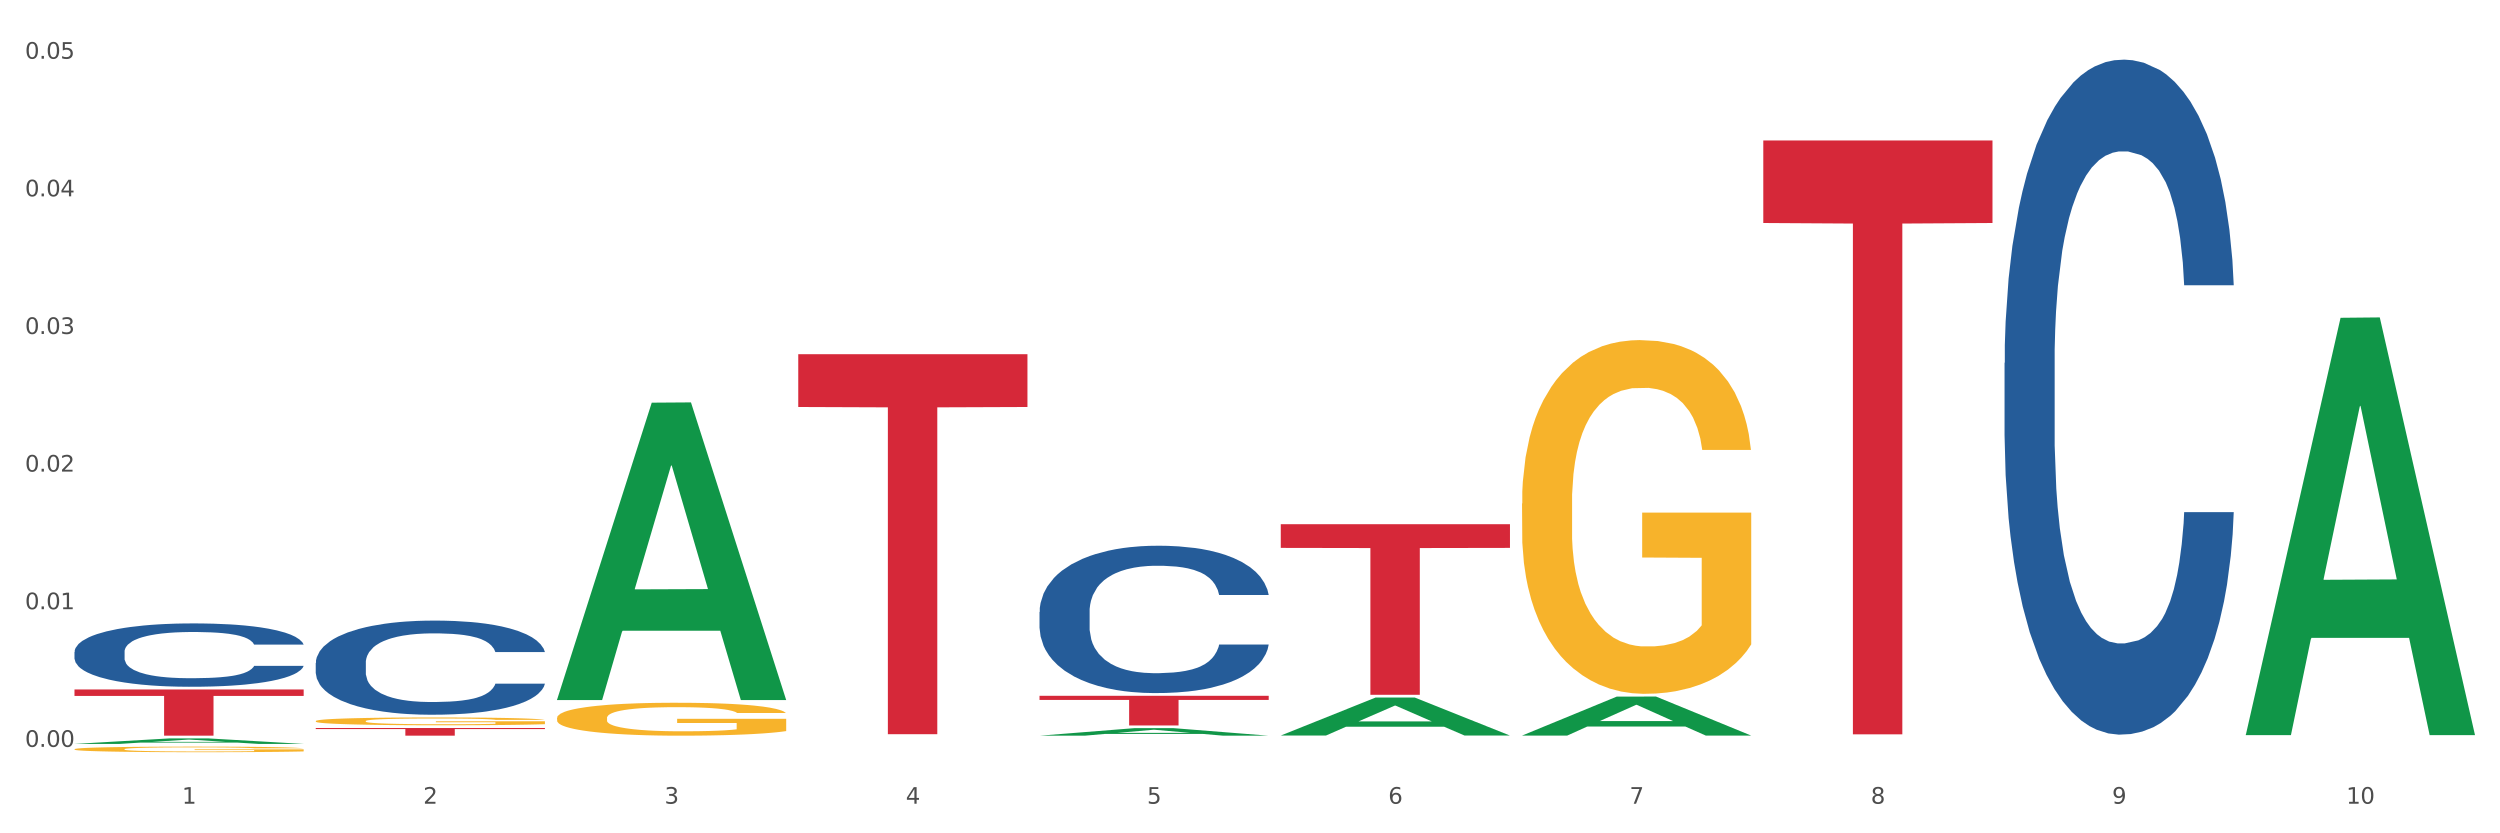 <?xml version="1.0" encoding="utf-8" standalone="no"?>
<!DOCTYPE svg PUBLIC "-//W3C//DTD SVG 1.1//EN"
  "http://www.w3.org/Graphics/SVG/1.1/DTD/svg11.dtd">
<svg xmlns:xlink="http://www.w3.org/1999/xlink" width="1080pt" height="360pt" viewBox="0 0 1080 360" xmlns="http://www.w3.org/2000/svg" version="1.1">
 <rect x="0" y="0" width="1080" height="360" fill="#333333" stroke="none"/>
 <defs>
  <style type="text/css">*{stroke-linejoin: round; stroke-linecap: butt}</style>
 </defs>
 <g id="figure_1">
  <g id="patch_1">
   <path d="M 0 360 
L 1080 360 
L 1080 0 
L 0 0 
z
" style="fill: #ffffff; stroke: #ffffff; stroke-linejoin: miter"/>
  </g>
  <g id="axes_1">
   <g id="matplotlib.axis_1">
    <g id="xtick_1">
     <g id="text_1">
      <!-- 1 -->
      <g style="fill: #4d4d4d" transform="translate(78.627 347.204) scale(0.096 -0.096)">
       <defs>
        <path id="DejaVuSans-31" d="M 794 531 
L 1825 531 
L 1825 4091 
L 703 3866 
L 703 4441 
L 1819 4666 
L 2450 4666 
L 2450 531 
L 3481 531 
L 3481 0 
L 794 0 
L 794 531 
z
" transform="scale(0.016)"/>
       </defs>
       <use xlink:href="#DejaVuSans-31"/>
      </g>
     </g>
    </g>
    <g id="xtick_2">
     <g id="text_2">
      <!-- 2 -->
      <g style="fill: #4d4d4d" transform="translate(182.851 347.204) scale(0.096 -0.096)">
       <defs>
        <path id="DejaVuSans-32" d="M 1228 531 
L 3431 531 
L 3431 0 
L 469 0 
L 469 531 
Q 828 903 1448 1529 
Q 2069 2156 2228 2338 
Q 2531 2678 2651 2914 
Q 2772 3150 2772 3378 
Q 2772 3750 2511 3984 
Q 2250 4219 1831 4219 
Q 1534 4219 1204 4116 
Q 875 4013 500 3803 
L 500 4441 
Q 881 4594 1212 4672 
Q 1544 4750 1819 4750 
Q 2544 4750 2975 4387 
Q 3406 4025 3406 3419 
Q 3406 3131 3298 2873 
Q 3191 2616 2906 2266 
Q 2828 2175 2409 1742 
Q 1991 1309 1228 531 
z
" transform="scale(0.016)"/>
       </defs>
       <use xlink:href="#DejaVuSans-32"/>
      </g>
     </g>
    </g>
    <g id="xtick_3">
     <g id="text_3">
      <!-- 3 -->
      <g style="fill: #4d4d4d" transform="translate(287.074 347.204) scale(0.096 -0.096)">
       <defs>
        <path id="DejaVuSans-33" d="M 2597 2516 
Q 3050 2419 3304 2112 
Q 3559 1806 3559 1356 
Q 3559 666 3084 287 
Q 2609 -91 1734 -91 
Q 1441 -91 1130 -33 
Q 819 25 488 141 
L 488 750 
Q 750 597 1062 519 
Q 1375 441 1716 441 
Q 2309 441 2620 675 
Q 2931 909 2931 1356 
Q 2931 1769 2642 2001 
Q 2353 2234 1838 2234 
L 1294 2234 
L 1294 2753 
L 1863 2753 
Q 2328 2753 2575 2939 
Q 2822 3125 2822 3475 
Q 2822 3834 2567 4026 
Q 2313 4219 1838 4219 
Q 1578 4219 1281 4162 
Q 984 4106 628 3988 
L 628 4550 
Q 988 4650 1302 4700 
Q 1616 4750 1894 4750 
Q 2613 4750 3031 4423 
Q 3450 4097 3450 3541 
Q 3450 3153 3228 2886 
Q 3006 2619 2597 2516 
z
" transform="scale(0.016)"/>
       </defs>
       <use xlink:href="#DejaVuSans-33"/>
      </g>
     </g>
    </g>
    <g id="xtick_4">
     <g id="text_4">
      <!-- 4 -->
      <g style="fill: #4d4d4d" transform="translate(391.298 347.204) scale(0.096 -0.096)">
       <defs>
        <path id="DejaVuSans-34" d="M 2419 4116 
L 825 1625 
L 2419 1625 
L 2419 4116 
z
M 2253 4666 
L 3047 4666 
L 3047 1625 
L 3713 1625 
L 3713 1100 
L 3047 1100 
L 3047 0 
L 2419 0 
L 2419 1100 
L 313 1100 
L 313 1709 
L 2253 4666 
z
" transform="scale(0.016)"/>
       </defs>
       <use xlink:href="#DejaVuSans-34"/>
      </g>
     </g>
    </g>
    <g id="xtick_5">
     <g id="text_5">
      <!-- 5 -->
      <g style="fill: #4d4d4d" transform="translate(495.522 347.204) scale(0.096 -0.096)">
       <defs>
        <path id="DejaVuSans-35" d="M 691 4666 
L 3169 4666 
L 3169 4134 
L 1269 4134 
L 1269 2991 
Q 1406 3038 1543 3061 
Q 1681 3084 1819 3084 
Q 2600 3084 3056 2656 
Q 3513 2228 3513 1497 
Q 3513 744 3044 326 
Q 2575 -91 1722 -91 
Q 1428 -91 1123 -41 
Q 819 9 494 109 
L 494 744 
Q 775 591 1075 516 
Q 1375 441 1709 441 
Q 2250 441 2565 725 
Q 2881 1009 2881 1497 
Q 2881 1984 2565 2268 
Q 2250 2553 1709 2553 
Q 1456 2553 1204 2497 
Q 953 2441 691 2322 
L 691 4666 
z
" transform="scale(0.016)"/>
       </defs>
       <use xlink:href="#DejaVuSans-35"/>
      </g>
     </g>
    </g>
    <g id="xtick_6">
     <g id="text_6">
      <!-- 6 -->
      <g style="fill: #4d4d4d" transform="translate(599.745 347.204) scale(0.096 -0.096)">
       <defs>
        <path id="DejaVuSans-36" d="M 2113 2584 
Q 1688 2584 1439 2293 
Q 1191 2003 1191 1497 
Q 1191 994 1439 701 
Q 1688 409 2113 409 
Q 2538 409 2786 701 
Q 3034 994 3034 1497 
Q 3034 2003 2786 2293 
Q 2538 2584 2113 2584 
z
M 3366 4563 
L 3366 3988 
Q 3128 4100 2886 4159 
Q 2644 4219 2406 4219 
Q 1781 4219 1451 3797 
Q 1122 3375 1075 2522 
Q 1259 2794 1537 2939 
Q 1816 3084 2150 3084 
Q 2853 3084 3261 2657 
Q 3669 2231 3669 1497 
Q 3669 778 3244 343 
Q 2819 -91 2113 -91 
Q 1303 -91 875 529 
Q 447 1150 447 2328 
Q 447 3434 972 4092 
Q 1497 4750 2381 4750 
Q 2619 4750 2861 4703 
Q 3103 4656 3366 4563 
z
" transform="scale(0.016)"/>
       </defs>
       <use xlink:href="#DejaVuSans-36"/>
      </g>
     </g>
    </g>
    <g id="xtick_7">
     <g id="text_7">
      <!-- 7 -->
      <g style="fill: #4d4d4d" transform="translate(703.969 347.204) scale(0.096 -0.096)">
       <defs>
        <path id="DejaVuSans-37" d="M 525 4666 
L 3525 4666 
L 3525 4397 
L 1831 0 
L 1172 0 
L 2766 4134 
L 525 4134 
L 525 4666 
z
" transform="scale(0.016)"/>
       </defs>
       <use xlink:href="#DejaVuSans-37"/>
      </g>
     </g>
    </g>
    <g id="xtick_8">
     <g id="text_8">
      <!-- 8 -->
      <g style="fill: #4d4d4d" transform="translate(808.193 347.204) scale(0.096 -0.096)">
       <defs>
        <path id="DejaVuSans-38" d="M 2034 2216 
Q 1584 2216 1326 1975 
Q 1069 1734 1069 1313 
Q 1069 891 1326 650 
Q 1584 409 2034 409 
Q 2484 409 2743 651 
Q 3003 894 3003 1313 
Q 3003 1734 2745 1975 
Q 2488 2216 2034 2216 
z
M 1403 2484 
Q 997 2584 770 2862 
Q 544 3141 544 3541 
Q 544 4100 942 4425 
Q 1341 4750 2034 4750 
Q 2731 4750 3128 4425 
Q 3525 4100 3525 3541 
Q 3525 3141 3298 2862 
Q 3072 2584 2669 2484 
Q 3125 2378 3379 2068 
Q 3634 1759 3634 1313 
Q 3634 634 3220 271 
Q 2806 -91 2034 -91 
Q 1263 -91 848 271 
Q 434 634 434 1313 
Q 434 1759 690 2068 
Q 947 2378 1403 2484 
z
M 1172 3481 
Q 1172 3119 1398 2916 
Q 1625 2713 2034 2713 
Q 2441 2713 2670 2916 
Q 2900 3119 2900 3481 
Q 2900 3844 2670 4047 
Q 2441 4250 2034 4250 
Q 1625 4250 1398 4047 
Q 1172 3844 1172 3481 
z
" transform="scale(0.016)"/>
       </defs>
       <use xlink:href="#DejaVuSans-38"/>
      </g>
     </g>
    </g>
    <g id="xtick_9">
     <g id="text_9">
      <!-- 9 -->
      <g style="fill: #4d4d4d" transform="translate(912.416 347.204) scale(0.096 -0.096)">
       <defs>
        <path id="DejaVuSans-39" d="M 703 97 
L 703 672 
Q 941 559 1184 500 
Q 1428 441 1663 441 
Q 2288 441 2617 861 
Q 2947 1281 2994 2138 
Q 2813 1869 2534 1725 
Q 2256 1581 1919 1581 
Q 1219 1581 811 2004 
Q 403 2428 403 3163 
Q 403 3881 828 4315 
Q 1253 4750 1959 4750 
Q 2769 4750 3195 4129 
Q 3622 3509 3622 2328 
Q 3622 1225 3098 567 
Q 2575 -91 1691 -91 
Q 1453 -91 1209 -44 
Q 966 3 703 97 
z
M 1959 2075 
Q 2384 2075 2632 2365 
Q 2881 2656 2881 3163 
Q 2881 3666 2632 3958 
Q 2384 4250 1959 4250 
Q 1534 4250 1286 3958 
Q 1038 3666 1038 3163 
Q 1038 2656 1286 2365 
Q 1534 2075 1959 2075 
z
" transform="scale(0.016)"/>
       </defs>
       <use xlink:href="#DejaVuSans-39"/>
      </g>
     </g>
    </g>
    <g id="xtick_10">
     <g id="text_10">
      <!-- 10 -->
      <g style="fill: #4d4d4d" transform="translate(1013.586 347.204) scale(0.096 -0.096)">
       <defs>
        <path id="DejaVuSans-30" d="M 2034 4250 
Q 1547 4250 1301 3770 
Q 1056 3291 1056 2328 
Q 1056 1369 1301 889 
Q 1547 409 2034 409 
Q 2525 409 2770 889 
Q 3016 1369 3016 2328 
Q 3016 3291 2770 3770 
Q 2525 4250 2034 4250 
z
M 2034 4750 
Q 2819 4750 3233 4129 
Q 3647 3509 3647 2328 
Q 3647 1150 3233 529 
Q 2819 -91 2034 -91 
Q 1250 -91 836 529 
Q 422 1150 422 2328 
Q 422 3509 836 4129 
Q 1250 4750 2034 4750 
z
" transform="scale(0.016)"/>
       </defs>
       <use xlink:href="#DejaVuSans-31"/>
       <use xlink:href="#DejaVuSans-30" transform="translate(63.623 0)"/>
      </g>
     </g>
    </g>
    <g id="xtick_11"/>
    <g id="xtick_12"/>
    <g id="xtick_13"/>
    <g id="xtick_14"/>
    <g id="xtick_15"/>
    <g id="xtick_16"/>
    <g id="xtick_17"/>
    <g id="xtick_18"/>
    <g id="xtick_19"/>
   </g>
   <g id="matplotlib.axis_2">
    <g id="ytick_1">
     <g id="text_11">
      <!-- 0.00 -->
      <g style="fill: #4d4d4d" transform="translate(10.8 322.64) scale(0.096 -0.096)">
       <defs>
        <path id="DejaVuSans-2e" d="M 684 794 
L 1344 794 
L 1344 0 
L 684 0 
L 684 794 
z
" transform="scale(0.016)"/>
       </defs>
       <use xlink:href="#DejaVuSans-30"/>
       <use xlink:href="#DejaVuSans-2e" transform="translate(63.623 0)"/>
       <use xlink:href="#DejaVuSans-30" transform="translate(95.41 0)"/>
       <use xlink:href="#DejaVuSans-30" transform="translate(159.033 0)"/>
      </g>
     </g>
    </g>
    <g id="ytick_2">
     <g id="text_12">
      <!-- 0.01 -->
      <g style="fill: #4d4d4d" transform="translate(10.8 263.186) scale(0.096 -0.096)">
       <use xlink:href="#DejaVuSans-30"/>
       <use xlink:href="#DejaVuSans-2e" transform="translate(63.623 0)"/>
       <use xlink:href="#DejaVuSans-30" transform="translate(95.41 0)"/>
       <use xlink:href="#DejaVuSans-31" transform="translate(159.033 0)"/>
      </g>
     </g>
    </g>
    <g id="ytick_3">
     <g id="text_13">
      <!-- 0.02 -->
      <g style="fill: #4d4d4d" transform="translate(10.8 203.732) scale(0.096 -0.096)">
       <use xlink:href="#DejaVuSans-30"/>
       <use xlink:href="#DejaVuSans-2e" transform="translate(63.623 0)"/>
       <use xlink:href="#DejaVuSans-30" transform="translate(95.41 0)"/>
       <use xlink:href="#DejaVuSans-32" transform="translate(159.033 0)"/>
      </g>
     </g>
    </g>
    <g id="ytick_4">
     <g id="text_14">
      <!-- 0.03 -->
      <g style="fill: #4d4d4d" transform="translate(10.8 144.278) scale(0.096 -0.096)">
       <use xlink:href="#DejaVuSans-30"/>
       <use xlink:href="#DejaVuSans-2e" transform="translate(63.623 0)"/>
       <use xlink:href="#DejaVuSans-30" transform="translate(95.41 0)"/>
       <use xlink:href="#DejaVuSans-33" transform="translate(159.033 0)"/>
      </g>
     </g>
    </g>
    <g id="ytick_5">
     <g id="text_15">
      <!-- 0.04 -->
      <g style="fill: #4d4d4d" transform="translate(10.8 84.824) scale(0.096 -0.096)">
       <use xlink:href="#DejaVuSans-30"/>
       <use xlink:href="#DejaVuSans-2e" transform="translate(63.623 0)"/>
       <use xlink:href="#DejaVuSans-30" transform="translate(95.41 0)"/>
       <use xlink:href="#DejaVuSans-34" transform="translate(159.033 0)"/>
      </g>
     </g>
    </g>
    <g id="ytick_6">
     <g id="text_16">
      <!-- 0.05 -->
      <g style="fill: #4d4d4d" transform="translate(10.8 25.371) scale(0.096 -0.096)">
       <use xlink:href="#DejaVuSans-30"/>
       <use xlink:href="#DejaVuSans-2e" transform="translate(63.623 0)"/>
       <use xlink:href="#DejaVuSans-30" transform="translate(95.41 0)"/>
       <use xlink:href="#DejaVuSans-35" transform="translate(159.033 0)"/>
      </g>
     </g>
    </g>
    <g id="ytick_7"/>
    <g id="ytick_8"/>
    <g id="ytick_9"/>
    <g id="ytick_10"/>
    <g id="ytick_11"/>
   </g>
   <g id="PolyCollection_1">
    <path d="M 32.175 321.365 
L 32.277 321.363 
L 73.107 318.995 
L 90.051 318.993 
L 131.187 321.369 
L 111.589 321.369 
L 102.709 320.816 
L 60.552 320.816 
L 60.246 320.825 
L 51.671 321.369 
L 32.175 321.369 
L 32.175 321.365 
L 65.86 320.486 
L 97.401 320.483 
L 81.783 319.499 
L 81.579 319.495 
L 81.375 319.501 
L 65.758 320.483 
L 65.86 320.486 
L 32.175 321.365 
z
" clip-path="url(#pbb0c5413ff)" style="fill: #109648"/>
    <path d="M 761.74 60.686 
L 860.753 60.686 
L 860.753 96.336 
L 821.805 96.577 
L 821.805 317.222 
L 800.454 317.222 
L 800.454 96.577 
L 761.74 96.336 
L 761.74 60.927 
L 761.74 60.686 
z
" clip-path="url(#pbb0c5413ff)" style="fill: #d62839"/>
    <path d="M 553.293 226.446 
L 652.306 226.446 
L 652.306 236.689 
L 613.358 236.759 
L 613.358 300.16 
L 592.006 300.16 
L 592.006 236.759 
L 553.293 236.689 
L 553.293 226.515 
L 553.293 226.446 
z
" clip-path="url(#pbb0c5413ff)" style="fill: #d62839"/>
    <path d="M 449.069 300.587 
L 548.082 300.587 
L 548.082 302.366 
L 509.134 302.378 
L 509.134 313.387 
L 487.783 313.387 
L 487.783 302.378 
L 449.069 302.366 
L 449.069 300.599 
L 449.069 300.587 
z
" clip-path="url(#pbb0c5413ff)" style="fill: #d62839"/>
    <path d="M 344.846 153.005 
L 443.858 153.005 
L 443.858 175.82 
L 404.91 175.974 
L 404.91 317.18 
L 383.559 317.18 
L 383.559 175.974 
L 344.846 175.82 
L 344.846 153.16 
L 344.846 153.005 
z
" clip-path="url(#pbb0c5413ff)" style="fill: #d62839"/>
    <path d="M 136.399 314.494 
L 235.411 314.494 
L 235.411 314.956 
L 196.463 314.959 
L 196.463 317.82 
L 175.112 317.82 
L 175.112 314.959 
L 136.399 314.956 
L 136.399 314.497 
L 136.399 314.494 
z
" clip-path="url(#pbb0c5413ff)" style="fill: #d62839"/>
    <path d="M 32.175 297.858 
L 131.187 297.858 
L 131.187 300.632 
L 92.239 300.65 
L 92.239 317.82 
L 70.888 317.82 
L 70.888 300.65 
L 32.175 300.632 
L 32.175 297.876 
L 32.175 297.858 
z
" clip-path="url(#pbb0c5413ff)" style="fill: #d62839"/>
    <path d="M 32.175 281.61 
L 32.292 281.585 
L 32.292 280.886 
L 32.643 279.936 
L 33.931 278.186 
L 35.569 276.861 
L 38.378 275.311 
L 39.899 274.661 
L 41.889 273.936 
L 45.985 272.761 
L 50.667 271.761 
L 53.944 271.211 
L 56.401 270.861 
L 61.902 270.236 
L 65.062 269.961 
L 68.339 269.736 
L 71.148 269.586 
L 75.829 269.411 
L 79.575 269.336 
L 83.905 269.311 
L 87.533 269.336 
L 92.331 269.436 
L 99.354 269.736 
L 102.045 269.911 
L 105.674 270.211 
L 109.419 270.611 
L 112.462 271.011 
L 115.973 271.586 
L 119.601 272.336 
L 123.112 273.286 
L 125.57 274.161 
L 127.559 275.086 
L 129.315 276.211 
L 130.602 277.436 
L 131.187 278.461 
L 109.77 278.461 
L 109.185 277.536 
L 108.014 276.536 
L 106.844 275.861 
L 105.557 275.311 
L 103.567 274.686 
L 101.811 274.286 
L 98.886 273.811 
L 96.194 273.511 
L 93.97 273.336 
L 91.278 273.186 
L 85.543 273.036 
L 81.447 273.036 
L 78.872 273.086 
L 75.712 273.211 
L 73.021 273.386 
L 69.861 273.686 
L 67.403 274.011 
L 64.945 274.436 
L 63.541 274.736 
L 61.434 275.286 
L 60.03 275.736 
L 58.157 276.511 
L 57.104 277.061 
L 55.231 278.486 
L 54.412 279.536 
L 54.061 280.261 
L 53.827 281.06 
L 53.827 284.96 
L 54.529 286.71 
L 55.114 287.46 
L 56.05 288.31 
L 57.806 289.41 
L 60.381 290.485 
L 63.072 291.26 
L 65.296 291.735 
L 67.403 292.085 
L 69.509 292.36 
L 72.084 292.61 
L 74.191 292.76 
L 77.351 292.91 
L 81.096 292.985 
L 84.022 292.985 
L 89.991 292.86 
L 92.683 292.735 
L 95.257 292.56 
L 98.066 292.285 
L 100.29 291.985 
L 101.577 291.76 
L 103.684 291.285 
L 105.322 290.785 
L 106.727 290.21 
L 107.663 289.71 
L 108.717 288.96 
L 109.536 288.11 
L 109.77 287.66 
L 131.187 287.66 
L 130.719 288.56 
L 129.9 289.435 
L 128.262 290.61 
L 126.974 291.285 
L 124.985 292.11 
L 122.878 292.81 
L 119.952 293.585 
L 117.26 294.16 
L 114.451 294.66 
L 111.408 295.11 
L 105.908 295.735 
L 103.918 295.91 
L 99.705 296.21 
L 96.428 296.385 
L 91.629 296.56 
L 86.714 296.66 
L 81.564 296.685 
L 77 296.635 
L 71.967 296.485 
L 68.807 296.335 
L 65.296 296.11 
L 61.2 295.76 
L 57.338 295.335 
L 53.71 294.835 
L 50.316 294.26 
L 47.156 293.61 
L 43.059 292.535 
L 40.016 291.485 
L 37.793 290.51 
L 36.271 289.685 
L 34.75 288.635 
L 33.931 287.91 
L 32.643 286.16 
L 32.175 284.535 
L 32.175 281.61 
z
" clip-path="url(#pbb0c5413ff)" style="fill: #255c99"/>
    <path d="M 136.399 286.369 
L 136.516 286.331 
L 136.516 285.291 
L 136.867 283.88 
L 138.154 281.28 
L 139.793 279.311 
L 142.602 277.008 
L 144.123 276.042 
L 146.113 274.965 
L 150.209 273.219 
L 154.89 271.733 
L 158.167 270.916 
L 160.625 270.396 
L 166.126 269.467 
L 169.286 269.058 
L 172.563 268.724 
L 175.372 268.501 
L 180.053 268.241 
L 183.798 268.13 
L 188.129 268.093 
L 191.757 268.13 
L 196.555 268.278 
L 203.577 268.724 
L 206.269 268.984 
L 209.897 269.43 
L 213.642 270.024 
L 216.685 270.619 
L 220.196 271.473 
L 223.824 272.587 
L 227.336 273.999 
L 229.793 275.299 
L 231.783 276.673 
L 233.538 278.345 
L 234.826 280.165 
L 235.411 281.688 
L 213.993 281.688 
L 213.408 280.314 
L 212.238 278.828 
L 211.068 277.825 
L 209.78 277.008 
L 207.791 276.079 
L 206.035 275.485 
L 203.109 274.779 
L 200.417 274.333 
L 198.194 274.073 
L 195.502 273.85 
L 189.767 273.627 
L 185.671 273.627 
L 183.096 273.702 
L 179.936 273.887 
L 177.244 274.147 
L 174.084 274.593 
L 171.626 275.076 
L 169.169 275.708 
L 167.764 276.153 
L 165.658 276.971 
L 164.253 277.639 
L 162.381 278.791 
L 161.327 279.608 
L 159.455 281.725 
L 158.635 283.285 
L 158.284 284.363 
L 158.05 285.551 
L 158.05 291.346 
L 158.752 293.946 
L 159.338 295.061 
L 160.274 296.324 
L 162.029 297.958 
L 164.604 299.555 
L 167.296 300.707 
L 169.52 301.413 
L 171.626 301.933 
L 173.733 302.341 
L 176.308 302.713 
L 178.415 302.936 
L 181.575 303.159 
L 185.32 303.27 
L 188.246 303.27 
L 194.214 303.084 
L 196.906 302.899 
L 199.481 302.639 
L 202.29 302.23 
L 204.514 301.784 
L 205.801 301.45 
L 207.908 300.744 
L 209.546 300.001 
L 210.951 299.147 
L 211.887 298.404 
L 212.94 297.29 
L 213.759 296.027 
L 213.993 295.358 
L 235.411 295.358 
L 234.943 296.695 
L 234.124 297.995 
L 232.485 299.741 
L 231.198 300.744 
L 229.208 301.97 
L 227.102 303.01 
L 224.176 304.162 
L 221.484 305.016 
L 218.675 305.759 
L 215.632 306.428 
L 210.131 307.356 
L 208.142 307.616 
L 203.928 308.062 
L 200.651 308.322 
L 195.853 308.582 
L 190.937 308.731 
L 185.788 308.768 
L 181.223 308.693 
L 176.191 308.471 
L 173.031 308.248 
L 169.52 307.913 
L 165.424 307.393 
L 161.561 306.762 
L 157.933 306.019 
L 154.539 305.165 
L 151.379 304.199 
L 147.283 302.601 
L 144.24 301.041 
L 142.016 299.593 
L 140.495 298.367 
L 138.973 296.807 
L 138.154 295.729 
L 136.867 293.129 
L 136.399 290.715 
L 136.399 286.369 
z
" clip-path="url(#pbb0c5413ff)" style="fill: #255c99"/>
    <path d="M 449.069 264.355 
L 449.187 264.297 
L 449.187 262.669 
L 449.538 260.46 
L 450.825 256.39 
L 452.464 253.309 
L 455.272 249.704 
L 456.794 248.192 
L 458.783 246.506 
L 462.88 243.774 
L 467.561 241.448 
L 470.838 240.169 
L 473.296 239.355 
L 478.797 237.901 
L 481.957 237.262 
L 485.234 236.739 
L 488.042 236.39 
L 492.724 235.983 
L 496.469 235.808 
L 500.799 235.75 
L 504.427 235.808 
L 509.226 236.041 
L 516.248 236.739 
L 518.94 237.146 
L 522.568 237.843 
L 526.313 238.774 
L 529.356 239.704 
L 532.867 241.041 
L 536.495 242.785 
L 540.006 244.995 
L 542.464 247.03 
L 544.454 249.181 
L 546.209 251.797 
L 547.497 254.646 
L 548.082 257.03 
L 526.664 257.03 
L 526.079 254.878 
L 524.909 252.553 
L 523.738 250.983 
L 522.451 249.704 
L 520.461 248.25 
L 518.706 247.32 
L 515.78 246.216 
L 513.088 245.518 
L 510.864 245.111 
L 508.173 244.762 
L 502.438 244.413 
L 498.342 244.413 
L 495.767 244.529 
L 492.607 244.82 
L 489.915 245.227 
L 486.755 245.925 
L 484.297 246.681 
L 481.84 247.669 
L 480.435 248.367 
L 478.328 249.646 
L 476.924 250.692 
L 475.051 252.495 
L 473.998 253.774 
L 472.126 257.088 
L 471.306 259.53 
L 470.955 261.216 
L 470.721 263.076 
L 470.721 272.146 
L 471.423 276.216 
L 472.009 277.96 
L 472.945 279.937 
L 474.7 282.495 
L 477.275 284.995 
L 479.967 286.797 
L 482.191 287.902 
L 484.297 288.716 
L 486.404 289.356 
L 488.979 289.937 
L 491.085 290.286 
L 494.245 290.635 
L 497.991 290.809 
L 500.916 290.809 
L 506.885 290.518 
L 509.577 290.228 
L 512.152 289.821 
L 514.961 289.181 
L 517.184 288.484 
L 518.472 287.96 
L 520.578 286.856 
L 522.217 285.693 
L 523.621 284.356 
L 524.558 283.193 
L 525.611 281.449 
L 526.43 279.472 
L 526.664 278.425 
L 548.082 278.425 
L 547.614 280.518 
L 546.795 282.553 
L 545.156 285.286 
L 543.869 286.856 
L 541.879 288.774 
L 539.772 290.402 
L 536.846 292.205 
L 534.155 293.542 
L 531.346 294.705 
L 528.303 295.751 
L 522.802 297.205 
L 520.813 297.612 
L 516.599 298.309 
L 513.322 298.716 
L 508.524 299.123 
L 503.608 299.356 
L 498.459 299.414 
L 493.894 299.298 
L 488.862 298.949 
L 485.702 298.6 
L 482.191 298.077 
L 478.094 297.263 
L 474.232 296.274 
L 470.604 295.112 
L 467.21 293.774 
L 464.05 292.263 
L 459.954 289.763 
L 456.911 287.321 
L 454.687 285.053 
L 453.166 283.135 
L 451.644 280.693 
L 450.825 279.007 
L 449.538 274.937 
L 449.069 271.158 
L 449.069 264.355 
z
" clip-path="url(#pbb0c5413ff)" style="fill: #255c99"/>
    <path d="M 865.964 156.786 
L 866.081 156.52 
L 866.081 149.063 
L 866.432 138.943 
L 867.719 120.301 
L 869.358 106.187 
L 872.167 89.675 
L 873.688 82.751 
L 875.678 75.028 
L 879.774 62.511 
L 884.456 51.858 
L 887.733 45.999 
L 890.19 42.271 
L 895.691 35.613 
L 898.851 32.684 
L 902.128 30.287 
L 904.937 28.689 
L 909.618 26.825 
L 913.364 26.026 
L 917.694 25.759 
L 921.322 26.026 
L 926.12 27.091 
L 933.143 30.287 
L 935.834 32.151 
L 939.463 35.347 
L 943.208 39.608 
L 946.251 43.869 
L 949.762 49.994 
L 953.39 57.984 
L 956.901 68.104 
L 959.359 77.425 
L 961.348 87.278 
L 963.104 99.262 
L 964.391 112.312 
L 964.976 123.231 
L 943.559 123.231 
L 942.974 113.377 
L 941.803 102.725 
L 940.633 95.534 
L 939.346 89.675 
L 937.356 83.017 
L 935.6 78.756 
L 932.674 73.696 
L 929.983 70.5 
L 927.759 68.636 
L 925.067 67.038 
L 919.332 65.44 
L 915.236 65.44 
L 912.661 65.973 
L 909.501 67.305 
L 906.81 69.169 
L 903.65 72.365 
L 901.192 75.827 
L 898.734 80.354 
L 897.33 83.55 
L 895.223 89.409 
L 893.819 94.202 
L 891.946 102.458 
L 890.893 108.317 
L 889.02 123.497 
L 888.201 134.682 
L 887.85 142.405 
L 887.616 150.928 
L 887.616 192.473 
L 888.318 211.115 
L 888.903 219.104 
L 889.839 228.159 
L 891.595 239.877 
L 894.17 251.328 
L 896.861 259.584 
L 899.085 264.644 
L 901.192 268.372 
L 903.298 271.302 
L 905.873 273.965 
L 907.98 275.563 
L 911.14 277.161 
L 914.885 277.96 
L 917.811 277.96 
L 923.78 276.628 
L 926.472 275.297 
L 929.046 273.432 
L 931.855 270.503 
L 934.079 267.307 
L 935.366 264.91 
L 937.473 259.85 
L 939.111 254.524 
L 940.516 248.399 
L 941.452 243.073 
L 942.505 235.083 
L 943.325 226.028 
L 943.559 221.235 
L 964.976 221.235 
L 964.508 230.822 
L 963.689 240.143 
L 962.05 252.66 
L 960.763 259.85 
L 958.773 268.639 
L 956.667 276.096 
L 953.741 284.351 
L 951.049 290.477 
L 948.24 295.803 
L 945.197 300.597 
L 939.697 307.254 
L 937.707 309.119 
L 933.494 312.314 
L 930.217 314.179 
L 925.418 316.043 
L 920.503 317.108 
L 915.353 317.374 
L 910.789 316.842 
L 905.756 315.244 
L 902.596 313.646 
L 899.085 311.249 
L 894.989 307.521 
L 891.127 302.993 
L 887.499 297.667 
L 884.105 291.542 
L 880.945 284.618 
L 876.848 273.166 
L 873.805 261.981 
L 871.582 251.595 
L 870.06 242.806 
L 868.539 231.621 
L 867.719 223.898 
L 866.432 205.256 
L 865.964 187.945 
L 865.964 156.786 
z
" clip-path="url(#pbb0c5413ff)" style="fill: #255c99"/>
    <path d="M 657.517 217.534 
L 657.634 217.394 
L 657.634 212.37 
L 657.867 208.043 
L 659.036 197.576 
L 660.79 188.922 
L 662.076 184.317 
L 663.362 180.548 
L 664.881 176.78 
L 666.752 172.872 
L 670.142 167.15 
L 672.246 164.219 
L 674.818 161.148 
L 679.493 156.682 
L 682.884 154.17 
L 686.39 152.076 
L 692.118 149.564 
L 695.859 148.448 
L 699.834 147.61 
L 704.627 147.052 
L 708.25 146.912 
L 716.199 147.331 
L 722.979 148.587 
L 726.253 149.564 
L 730.461 151.239 
L 732.682 152.356 
L 736.306 154.589 
L 740.047 157.52 
L 742.618 160.032 
L 746.476 164.777 
L 749.398 169.522 
L 752.087 175.384 
L 753.49 179.432 
L 754.542 183.2 
L 755.477 187.527 
L 756.412 194.365 
L 735.371 194.365 
L 734.552 189.481 
L 733.266 184.875 
L 731.396 180.409 
L 729.76 177.617 
L 726.954 174.128 
L 724.382 171.895 
L 721.694 170.22 
L 718.42 168.825 
L 715.849 168.127 
L 712.225 167.568 
L 705.094 167.708 
L 700.301 168.825 
L 697.028 170.22 
L 694.924 171.476 
L 693.054 172.872 
L 690.949 174.826 
L 688.495 177.757 
L 686.741 180.409 
L 684.988 183.758 
L 683.585 187.108 
L 682.299 191.016 
L 681.247 195.203 
L 680.429 199.53 
L 679.727 204.833 
L 679.143 213.626 
L 679.143 232.747 
L 679.377 237.073 
L 679.961 242.796 
L 680.662 247.122 
L 681.831 252.286 
L 682.884 255.775 
L 684.871 260.8 
L 687.092 264.987 
L 688.845 267.639 
L 690.599 269.872 
L 693.638 272.942 
L 697.028 275.454 
L 699.951 276.99 
L 703.925 278.385 
L 706.614 278.944 
L 708.952 279.223 
L 714.68 279.223 
L 718.771 278.804 
L 723.33 277.827 
L 726.837 276.571 
L 729.76 275.036 
L 733.033 272.523 
L 735.137 270.151 
L 735.137 240.981 
L 709.419 240.842 
L 709.419 221.442 
L 756.529 221.442 
L 756.529 278.385 
L 754.542 281.316 
L 752.321 283.968 
L 749.983 286.341 
L 746.476 289.272 
L 742.268 292.063 
L 738.527 294.017 
L 734.552 295.692 
L 729.876 297.227 
L 723.798 298.623 
L 720.057 299.181 
L 715.381 299.6 
L 709.887 299.739 
L 705.094 299.46 
L 700.418 298.762 
L 695.508 297.506 
L 690.716 295.692 
L 687.092 293.877 
L 683.468 291.644 
L 679.61 288.713 
L 676.571 285.922 
L 674.233 283.41 
L 671.661 280.2 
L 668.856 276.013 
L 666.752 272.244 
L 664.881 268.336 
L 662.894 263.312 
L 661.491 258.985 
L 660.088 253.542 
L 659.27 249.495 
L 658.335 243.214 
L 657.634 234.421 
L 657.517 217.534 
z
" clip-path="url(#pbb0c5413ff)" style="fill: #f7b32b"/>
    <path d="M 240.622 310.164 
L 240.739 310.151 
L 240.739 309.683 
L 240.973 309.281 
L 242.142 308.306 
L 243.895 307.5 
L 245.181 307.071 
L 246.467 306.72 
L 247.987 306.369 
L 249.857 306.005 
L 253.247 305.472 
L 255.351 305.199 
L 257.923 304.914 
L 262.599 304.498 
L 265.989 304.264 
L 269.496 304.069 
L 275.224 303.835 
L 278.965 303.731 
L 282.939 303.653 
L 287.732 303.601 
L 291.356 303.588 
L 299.305 303.627 
L 306.085 303.744 
L 309.358 303.835 
L 313.566 303.991 
L 315.788 304.095 
L 319.411 304.303 
L 323.152 304.576 
L 325.724 304.81 
L 329.581 305.251 
L 332.504 305.693 
L 335.193 306.239 
L 336.595 306.616 
L 337.647 306.967 
L 338.583 307.37 
L 339.518 308.007 
L 318.476 308.007 
L 317.658 307.552 
L 316.372 307.123 
L 314.502 306.707 
L 312.865 306.447 
L 310.06 306.122 
L 307.488 305.914 
L 304.799 305.758 
L 301.526 305.628 
L 298.954 305.563 
L 295.33 305.511 
L 288.2 305.524 
L 283.407 305.628 
L 280.134 305.758 
L 278.03 305.875 
L 276.159 306.005 
L 274.055 306.187 
L 271.6 306.46 
L 269.847 306.707 
L 268.093 307.019 
L 266.69 307.331 
L 265.405 307.695 
L 264.352 308.085 
L 263.534 308.488 
L 262.833 308.982 
L 262.248 309.8 
L 262.248 311.581 
L 262.482 311.984 
L 263.067 312.517 
L 263.768 312.92 
L 264.937 313.401 
L 265.989 313.726 
L 267.976 314.193 
L 270.197 314.583 
L 271.951 314.83 
L 273.704 315.038 
L 276.744 315.324 
L 280.134 315.558 
L 283.056 315.701 
L 287.031 315.831 
L 289.719 315.883 
L 292.057 315.909 
L 297.785 315.909 
L 301.877 315.87 
L 306.436 315.779 
L 309.943 315.662 
L 312.865 315.519 
L 316.138 315.285 
L 318.242 315.064 
L 318.242 312.348 
L 292.525 312.335 
L 292.525 310.528 
L 339.635 310.528 
L 339.635 315.831 
L 337.647 316.104 
L 335.426 316.351 
L 333.088 316.572 
L 329.581 316.845 
L 325.373 317.105 
L 321.632 317.287 
L 317.658 317.443 
L 312.982 317.586 
L 306.903 317.716 
L 303.163 317.768 
L 298.487 317.807 
L 292.992 317.82 
L 288.2 317.794 
L 283.524 317.729 
L 278.614 317.612 
L 273.821 317.443 
L 270.197 317.274 
L 266.574 317.066 
L 262.716 316.793 
L 259.677 316.533 
L 257.339 316.299 
L 254.767 316 
L 251.961 315.61 
L 249.857 315.259 
L 247.987 314.895 
L 246 314.427 
L 244.597 314.025 
L 243.194 313.518 
L 242.376 313.141 
L 241.441 312.556 
L 240.739 311.737 
L 240.622 310.164 
z
" clip-path="url(#pbb0c5413ff)" style="fill: #f7b32b"/>
    <path d="M 32.175 323.655 
L 32.292 323.652 
L 32.292 323.573 
L 32.526 323.505 
L 33.695 323.34 
L 35.448 323.204 
L 36.734 323.131 
L 38.02 323.072 
L 39.54 323.013 
L 41.41 322.951 
L 44.8 322.861 
L 46.904 322.815 
L 49.476 322.767 
L 54.152 322.696 
L 57.542 322.657 
L 61.049 322.624 
L 66.777 322.584 
L 70.517 322.566 
L 74.492 322.553 
L 79.285 322.545 
L 82.909 322.542 
L 90.858 322.549 
L 97.638 322.569 
L 100.911 322.584 
L 105.119 322.61 
L 107.34 322.628 
L 110.964 322.663 
L 114.705 322.709 
L 117.277 322.749 
L 121.134 322.824 
L 124.057 322.898 
L 126.745 322.991 
L 128.148 323.055 
L 129.2 323.114 
L 130.135 323.182 
L 131.071 323.29 
L 110.029 323.29 
L 109.211 323.213 
L 107.925 323.14 
L 106.054 323.07 
L 104.418 323.026 
L 101.612 322.971 
L 99.041 322.936 
L 96.352 322.909 
L 93.079 322.887 
L 90.507 322.876 
L 86.883 322.868 
L 79.752 322.87 
L 74.96 322.887 
L 71.686 322.909 
L 69.582 322.929 
L 67.712 322.951 
L 65.608 322.982 
L 63.153 323.028 
L 61.399 323.07 
L 59.646 323.123 
L 58.243 323.175 
L 56.957 323.237 
L 55.905 323.303 
L 55.087 323.371 
L 54.386 323.455 
L 53.801 323.593 
L 53.801 323.894 
L 54.035 323.962 
L 54.619 324.053 
L 55.321 324.121 
L 56.49 324.202 
L 57.542 324.257 
L 59.529 324.336 
L 61.75 324.402 
L 63.504 324.444 
L 65.257 324.479 
L 68.296 324.527 
L 71.686 324.567 
L 74.609 324.591 
L 78.583 324.613 
L 81.272 324.622 
L 83.61 324.626 
L 89.338 324.626 
L 93.429 324.62 
L 97.988 324.604 
L 101.495 324.585 
L 104.418 324.56 
L 107.691 324.521 
L 109.795 324.483 
L 109.795 324.024 
L 84.078 324.022 
L 84.078 323.716 
L 131.187 323.716 
L 131.187 324.613 
L 129.2 324.659 
L 126.979 324.701 
L 124.641 324.738 
L 121.134 324.785 
L 116.926 324.829 
L 113.185 324.859 
L 109.211 324.886 
L 104.535 324.91 
L 98.456 324.932 
L 94.715 324.941 
L 90.039 324.947 
L 84.545 324.95 
L 79.752 324.945 
L 75.076 324.934 
L 70.167 324.914 
L 65.374 324.886 
L 61.75 324.857 
L 58.126 324.822 
L 54.269 324.776 
L 51.229 324.732 
L 48.891 324.692 
L 46.32 324.642 
L 43.514 324.576 
L 41.41 324.516 
L 39.54 324.455 
L 37.552 324.376 
L 36.15 324.308 
L 34.747 324.222 
L 33.928 324.158 
L 32.993 324.059 
L 32.292 323.921 
L 32.175 323.655 
z
" clip-path="url(#pbb0c5413ff)" style="fill: #f7b32b"/>
    <path d="M 449.069 317.814 
L 449.172 317.81 
L 490.001 314.563 
L 506.946 314.559 
L 548.082 317.82 
L 528.484 317.82 
L 519.603 317.06 
L 477.446 317.06 
L 477.14 317.073 
L 468.566 317.82 
L 449.069 317.82 
L 449.069 317.814 
L 482.754 316.607 
L 514.295 316.604 
L 498.678 315.254 
L 498.474 315.248 
L 498.269 315.257 
L 482.652 316.604 
L 482.754 316.607 
L 449.069 317.814 
z
" clip-path="url(#pbb0c5413ff)" style="fill: #109648"/>
    <path d="M 136.399 311.503 
L 136.516 311.5 
L 136.516 311.388 
L 136.749 311.293 
L 137.918 311.061 
L 139.672 310.87 
L 140.958 310.768 
L 142.244 310.685 
L 143.763 310.601 
L 145.634 310.515 
L 149.024 310.388 
L 151.128 310.323 
L 153.699 310.256 
L 158.375 310.157 
L 161.765 310.101 
L 165.272 310.055 
L 171 309.999 
L 174.741 309.975 
L 178.716 309.956 
L 183.508 309.944 
L 187.132 309.941 
L 195.081 309.95 
L 201.861 309.978 
L 205.135 309.999 
L 209.343 310.036 
L 211.564 310.061 
L 215.188 310.11 
L 218.928 310.175 
L 221.5 310.231 
L 225.358 310.336 
L 228.28 310.441 
L 230.969 310.57 
L 232.372 310.66 
L 233.424 310.743 
L 234.359 310.839 
L 235.294 310.99 
L 214.253 310.99 
L 213.434 310.882 
L 212.148 310.78 
L 210.278 310.682 
L 208.641 310.62 
L 205.836 310.543 
L 203.264 310.493 
L 200.576 310.456 
L 197.302 310.425 
L 194.731 310.41 
L 191.107 310.398 
L 183.976 310.401 
L 179.183 310.425 
L 175.91 310.456 
L 173.806 310.484 
L 171.936 310.515 
L 169.831 310.558 
L 167.377 310.623 
L 165.623 310.682 
L 163.87 310.756 
L 162.467 310.83 
L 161.181 310.916 
L 160.129 311.009 
L 159.311 311.104 
L 158.609 311.222 
L 158.025 311.416 
L 158.025 311.839 
L 158.259 311.935 
L 158.843 312.061 
L 159.544 312.157 
L 160.713 312.271 
L 161.765 312.348 
L 163.753 312.46 
L 165.974 312.552 
L 167.727 312.611 
L 169.481 312.66 
L 172.52 312.728 
L 175.91 312.784 
L 178.833 312.818 
L 182.807 312.848 
L 185.496 312.861 
L 187.834 312.867 
L 193.562 312.867 
L 197.653 312.858 
L 202.212 312.836 
L 205.719 312.808 
L 208.641 312.774 
L 211.915 312.719 
L 214.019 312.666 
L 214.019 312.021 
L 188.301 312.018 
L 188.301 311.589 
L 235.411 311.589 
L 235.411 312.848 
L 233.424 312.913 
L 231.203 312.972 
L 228.865 313.024 
L 225.358 313.089 
L 221.15 313.151 
L 217.409 313.194 
L 213.434 313.231 
L 208.758 313.265 
L 202.68 313.296 
L 198.939 313.308 
L 194.263 313.318 
L 188.769 313.321 
L 183.976 313.315 
L 179.3 313.299 
L 174.39 313.271 
L 169.598 313.231 
L 165.974 313.191 
L 162.35 313.142 
L 158.492 313.077 
L 155.453 313.015 
L 153.115 312.96 
L 150.543 312.889 
L 147.738 312.796 
L 145.634 312.713 
L 143.763 312.626 
L 141.776 312.515 
L 140.373 312.419 
L 138.97 312.299 
L 138.152 312.209 
L 137.217 312.071 
L 136.516 311.876 
L 136.399 311.503 
z
" clip-path="url(#pbb0c5413ff)" style="fill: #f7b32b"/>
    <path d="M 970.188 317.234 
L 970.29 317.064 
L 1011.12 137.287 
L 1028.064 137.117 
L 1069.2 317.573 
L 1049.602 317.573 
L 1040.721 275.551 
L 998.564 275.551 
L 998.258 276.229 
L 989.684 317.573 
L 970.188 317.573 
L 970.188 317.234 
L 1003.872 250.474 
L 1035.413 250.304 
L 1019.796 175.58 
L 1019.592 175.242 
L 1019.388 175.75 
L 1003.77 250.304 
L 1003.872 250.474 
L 970.188 317.234 
z
" clip-path="url(#pbb0c5413ff)" style="fill: #109648"/>
    <path d="M 657.517 317.749 
L 657.619 317.733 
L 698.449 300.928 
L 715.393 300.912 
L 756.529 317.781 
L 736.931 317.781 
L 728.05 313.853 
L 685.893 313.853 
L 685.587 313.916 
L 677.013 317.781 
L 657.517 317.781 
L 657.517 317.749 
L 691.201 311.509 
L 722.742 311.493 
L 707.125 304.508 
L 706.921 304.476 
L 706.717 304.523 
L 691.099 311.493 
L 691.201 311.509 
L 657.517 317.749 
z
" clip-path="url(#pbb0c5413ff)" style="fill: #109648"/>
    <path d="M 553.293 317.734 
L 553.395 317.718 
L 594.225 301.348 
L 611.169 301.332 
L 652.306 317.764 
L 632.707 317.764 
L 623.827 313.938 
L 581.67 313.938 
L 581.364 314 
L 572.789 317.764 
L 553.293 317.764 
L 553.293 317.734 
L 586.978 311.655 
L 618.519 311.639 
L 602.901 304.835 
L 602.697 304.804 
L 602.493 304.85 
L 586.876 311.639 
L 586.978 311.655 
L 553.293 317.734 
z
" clip-path="url(#pbb0c5413ff)" style="fill: #109648"/>
    <path d="M 240.622 302.173 
L 240.724 302.053 
L 281.554 173.953 
L 298.499 173.832 
L 339.635 302.415 
L 320.036 302.415 
L 311.156 272.473 
L 268.999 272.473 
L 268.693 272.956 
L 260.118 302.415 
L 240.622 302.415 
L 240.622 302.173 
L 274.307 254.604 
L 305.848 254.483 
L 290.231 201.239 
L 290.026 200.997 
L 289.822 201.36 
L 274.205 254.483 
L 274.307 254.604 
L 240.622 302.173 
z
" clip-path="url(#pbb0c5413ff)" style="fill: #109648"/>
   </g>
  </g>
 </g>
 <defs>
  <clipPath id="pbb0c5413ff">
   <rect x="32.175" y="10.8" width="1037.025" height="329.109"/>
  </clipPath>
 </defs>
</svg>
